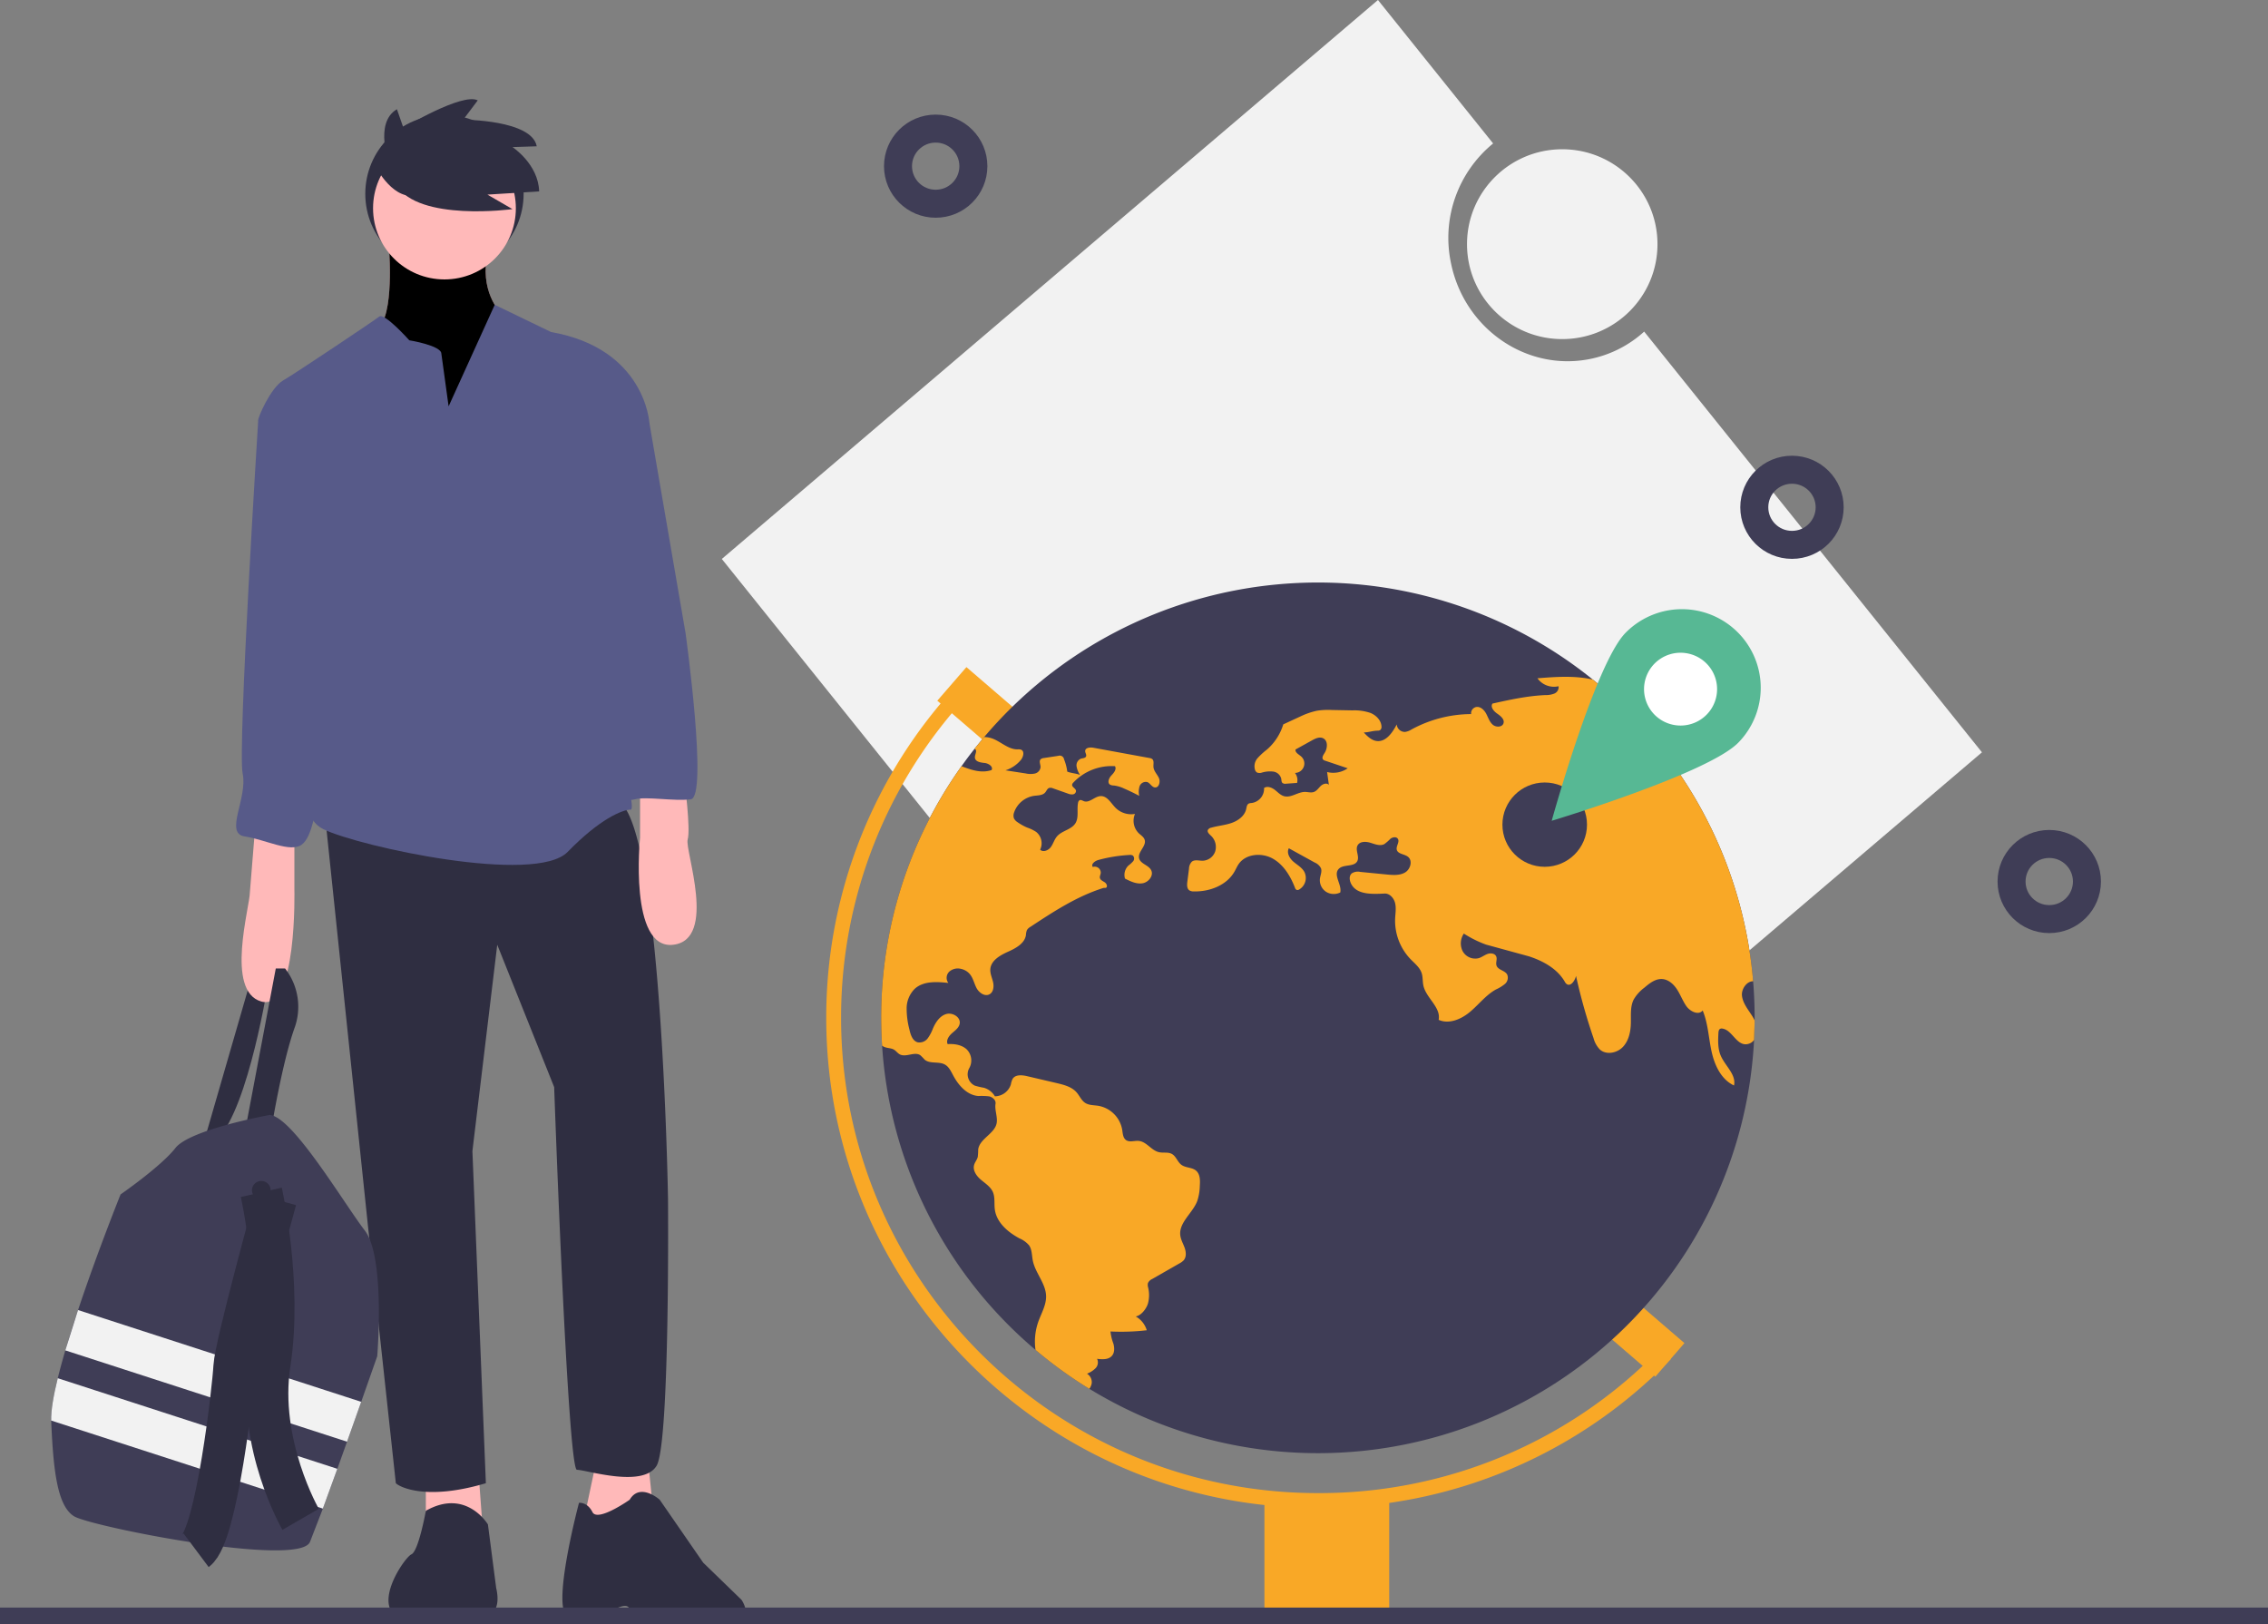 <svg xmlns="http://www.w3.org/2000/svg" xmlns:xlink="http://www.w3.org/1999/xlink" width="162" height="116" fill="none" xmlns:v="https://vecta.io/nano"><rect width="100%" height="100%" fill="#808080" stroke="none"/><g clip-path="url(#A)"><g fill="#2f2e41"><path d="M31.747 19.479c3.123 0 5.655-2.523 5.655-5.636s-2.532-5.636-5.655-5.636-5.655 2.523-5.655 5.636 2.532 5.636 5.655 5.636zM14.524 81.697l3.474-12.009 1.183.368s-1.404 8.988-3.622 11.272l-1.035.368z"/></g><use xlink:href="#B" fill="#ffb9b9"/><use xlink:href="#B" opacity=".1" fill="#000"/><g fill="#ffb9b9"><path d="M30.417 105.421v3.02l4.066.811-.37-5.01-3.696 1.179zm12.197-1.179l-.887 4.199 1.774 1.253 3.105-2.284-.37-3.61-3.622.442z"/></g><g fill="#2f2e41"><path d="M34.852 108.883s-1.552-2.615-4.435-.976c0 0-.517 2.892-1.035 3.113s-3.4 4.42 0 4.788 5.1-.736 5.1-.736-.665.57.37.275.591-1.915.591-1.915l-.591-4.549zm10.127-1.768s-2.292 1.621-2.661.884-.961-.663-.961-.663-2.07 7.776-.739 8.145a4.5 4.5 0 0 0 2.587-.133s1.774-1.239 1.774-.281 4.953.889 7.022.815.961-1.621.961-1.621l-2.735-2.652-3.105-4.494s-1.404-1.253-2.144 0zM23.173 57.827l3.105 29.691 1.996 18.418c.296.295 2.218 1.253 6.431 0l-.961-23.723 1.774-14.735 4.066 10.167s.961 27.334 1.626 27.334 4.731 1.326 5.692-.295.813-19.082.813-19.082-.444-27.554-3.696-28.438-20.845.663-20.845.663z"/></g><path d="M31.747 19.958c2.817 0 5.1-2.276 5.1-5.084s-2.283-5.084-5.1-5.084-5.1 2.276-5.1 5.084 2.284 5.084 5.1 5.084z" fill="#ffb9b9"/><path d="M32.043 29.02l-.517-3.757c0-.589-2.291-.958-2.291-.958s-1.774-1.989-2.144-1.695-5.987 4.052-6.874 4.568-1.848 2.726-1.774 2.873 4.657 9.725 4.657 9.725 1.996 5.894.591 8.988-3.178 9.209-.591 10.462 15.153 3.978 17.445 1.621 3.918-3.021 4.509-3.021-2.439-10.241-1.774-11.199-.296-6.925-.296-6.925l3.4-9.504s-.296-5.305-7.022-6.483l-4.024-1.945-3.294 7.249z" fill="#575a89"/><g fill="#ffb9b9"><path d="M18.22 59.153l-.37 4.568c0 1.031-1.774 7.073.813 7.81s2.365-8.031 2.365-8.031v-4.494l-2.809.147zm30.677-3.315s.444 3.389.222 4.126 2.144 7.146-1.035 7.515-2.365-7.662-2.365-7.662v-3.978h3.178z"/></g><path d="M17.555 80.518l2.144-11.346h.665c.465.598.77 1.303.887 2.051a4.45 4.45 0 0 1-.221 2.222c-.887 2.505-1.626 7.073-1.626 7.073h-1.848z" fill="#2f2e41"/><g fill="#575a89"><path d="M19.551 29.167l-1.109.884s-1.478 23.428-1.109 25.197-1.331 4.273.148 4.494 3.252 1.179 4.066.589.961-2.726 1.257-3.242.813-6.631.813-6.631 1.552-6.115.591-10.683l-1.848-9.209-2.809-1.4zm23.432-1.842l3.4 2.873 2.587 15.03s1.626 11.714.37 11.862-3.178-.221-3.992 0-1.478-.368-1.478-.368l-.887-4.789c0-.074-.591-5.452-.591-5.452l-.739-6.041 1.109-6.631.222-6.483z"/></g><path d="M26.943 96.875l-1.143 3.249-1.011 2.848-.693 1.937-1.034 2.842-.923 2.386c-.813 1.842-15.671-1.105-16.854-1.842s-1.478-3.242-1.626-6.778l-.001-.055c-.019-.714.163-1.777.469-3.025.152-.623.336-1.292.54-1.987a83.44 83.44 0 0 1 .908-2.881c1.394-4.177 3.037-8.26 3.037-8.26s2.883-1.989 3.918-3.315 6.727-2.358 6.727-2.358c1.626.074 5.322 6.336 6.801 8.252s.887 8.988.887 8.988z" fill="#3f3d56"/><g fill="#2f2e41"><path d="M18.664 85.676c.367 0 .665-.297.665-.663s-.298-.663-.665-.663-.665.297-.665.663.298.663.665.663zm1.035.441a.37.37 0 0 0 .37-.368.37.37 0 1 0-.74 0 .37.37 0 0 0 .37.368z"/></g><g fill="#f2f2f2"><path d="M25.8 100.123l-1.011 2.848-20.124-6.522.908-2.881 20.226 6.555zm-1.705 4.785l-1.034 2.841-19.405-6.289c-.019-.714.163-1.777.469-3.024l19.97 6.472z"/></g><g stroke="#2f2e41" stroke-width="3" stroke-miterlimit="10"><path d="M18.664 85.16s1.478 6.483.591 12.23 2.218 11.125 2.218 11.125"/><path d="M19.699 85.676s-2.883 10.462-2.957 11.935-1.257 12.009-2.735 13.114"/></g><g fill="#2f2e41"><path d="M27.832 11.772s-1.155-2.992.52-3.97l.462 1.323s4.214-2.532 5.311-1.956L33.085 8.55s4.907 0 5.253 1.899l-1.732.057s1.847 1.208 1.905 3.164l-3.695.23 1.79 1.036s-6.696.92-8.312-1.726l-.462-1.438z"/><path d="M26.832 11.891s1.331 2.652 3.105 1.989 0-3.094 0-3.094l-1.183-.589-1.922 1.695z"/></g><g fill="#f2f2f2"><path d="M141.568 53.733l-24.127-30.05a8.11 8.11 0 0 1-3.902 1.964c-4.542.892-8.978-2.2-9.908-6.905a8.7 8.7 0 0 1 .324-4.667 8.73 8.73 0 0 1 2.697-3.829L98.426 0 51.558 39.923 94.7 93.656l46.868-39.923zm-29.979-29.514c3.757 0 6.802-3.035 6.802-6.779s-3.045-6.779-6.802-6.779-6.802 3.035-6.802 6.779 3.046 6.779 6.802 6.779z"/></g><g fill="#f9a826"><path d="M69.03 47.647l-2.081 2.401 7.011 6.038 2.081-2.401-7.011-6.038zm45.072 42.93l-2.081 2.4 6.214 5.353 2.082-2.401-6.215-5.352z"/></g><path d="M125.331 72.697v.186l-.04 1.396a31.05 31.05 0 0 1-9.59 20.887 31.25 31.25 0 0 1-21.36 8.624c-7.963.052-15.645-2.934-21.471-8.345a31.05 31.05 0 0 1-9.863-20.76 30.83 30.83 0 0 1-.064-1.988c-.011-6.44 1.994-12.722 5.736-17.972.299-.423.611-.838.934-1.246.223-.283.452-.56.683-.835 5.266-6.218 12.767-10.131 20.894-10.899a31.27 31.27 0 0 1 22.578 6.788c.376.302.745.615 1.106.935a29.57 29.57 0 0 1 .85.785c5.489 5.233 8.868 12.286 9.499 19.831.072.863.108 1.734.108 2.614z" fill="#3f3d56"/><g fill="#f9a826"><path d="M94.137 107.701c-19.365 0-35.12-15.703-35.12-35.004-.011-8.831 3.337-17.337 9.371-23.804l.778.719c-5.851 6.271-9.099 14.521-9.088 23.085 0 18.718 15.279 33.946 34.059 33.946 4.563.016 9.082-.89 13.284-2.663a33.81 33.81 0 0 0 11.167-7.651l.761.736c-3.264 3.378-7.181 6.062-11.514 7.89s-8.993 2.762-13.698 2.746z"/><path d="M99.23 106.961h-8.913v8.883h8.913v-8.883zM69.612 53.48c.015.006.03.015.043.025.168.138-.043.402-.017.62.03.279.403.341.685.368s.639.256.505.506c-.709.243-1.426.004-2.15-.273-3.742 5.249-5.747 11.532-5.736 17.971a30.44 30.44 0 0 0 .064 1.988.81.81 0 0 0 .193.104c.212.08.458.066.654.18.155.091.259.252.414.336.444.241 1.059-.222 1.473.066a3.68 3.68 0 0 1 .303.309c.382.33 1.01.108 1.451.355.284.159.431.476.584.763.38.719.995 1.426 1.808 1.483.256-.012.513-.003.768.025.25.057.496.275.456.527-.07.434.144.907.087 1.341-.104.793-1.231 1.14-1.326 1.933a4.75 4.75 0 0 1-.03.522c-.051.207-.208.376-.263.584-.106.391.176.783.484 1.045s.679.493.849.861c.178.391.091.846.149 1.271.127.928.932 1.616 1.759 2.06a1.83 1.83 0 0 1 .688.499c.212.307.191.711.263 1.077.174.895.929 1.633.951 2.544.015.649-.346 1.237-.562 1.849a4.25 4.25 0 0 0-.193 1.997 31.26 31.26 0 0 0 3.847 2.781c.074-.108.127-.228.159-.355a.7.7 0 0 0-.051-.415.71.71 0 0 0-.278-.313c.228-.086.436-.219.609-.389a.59.59 0 0 0 .161-.319.6.6 0 0 0-.051-.354c.373.047.817.07 1.063-.216.197-.228.185-.571.106-.861-.108-.282-.179-.576-.212-.876a15.82 15.82 0 0 0 2.593-.087 1.68 1.68 0 0 0-.789-.986c.39-.066.745-.531.868-.905a2.3 2.3 0 0 0 .017-1.17.62.62 0 0 1-.013-.305.6.6 0 0 1 .31-.298l1.935-1.108a1.17 1.17 0 0 0 .31-.226c.202-.239.172-.596.068-.89s-.269-.571-.31-.88c-.119-.924.874-1.588 1.209-2.46a3.68 3.68 0 0 0 .183-1.076c.028-.393.03-.848-.272-1.1-.291-.243-.743-.188-1.046-.415-.278-.207-.373-.607-.677-.774-.276-.152-.62-.055-.927-.127-.539-.125-.879-.745-1.43-.802-.31-.034-.662.118-.917-.061-.225-.161-.233-.48-.276-.751a2.09 2.09 0 0 0-.582-1.114c-.304-.304-.693-.507-1.116-.583-.32-.051-.668-.032-.942-.207s-.401-.51-.62-.757c-.348-.396-.9-.537-1.415-.658l-2.099-.491c-.371-.089-.851-.135-1.052.19-.06.124-.101.256-.123.391a1.21 1.21 0 0 1-.432.611 1.22 1.22 0 0 1-.71.243 1.35 1.35 0 0 0-.794-.613 5.02 5.02 0 0 1-.645-.152.91.91 0 0 1-.289-.223.9.9 0 0 1-.177-.318c-.037-.117-.049-.24-.036-.362a.9.9 0 0 1 .111-.347 1.12 1.12 0 0 0-.193-1.347c-.356-.319-.872-.398-1.352-.366-.125-.273.085-.58.31-.778s.501-.391.55-.687c.079-.465-.518-.819-.97-.681s-.741.577-.932 1.009a3.04 3.04 0 0 1-.376.717c-.08.109-.189.195-.315.246a.74.74 0 0 1-.398.046c-.374-.095-.516-.537-.598-.909-.133-.498-.2-1.01-.2-1.525a1.98 1.98 0 0 1 .577-1.387c.618-.567 1.568-.512 2.402-.421a.61.61 0 0 1 .064-.804.92.92 0 0 1 .832-.203c.251.052.478.187.643.383.238.288.306.679.484 1.005s.584.607.912.431c.287-.152.331-.546.261-.861s-.223-.62-.197-.941c.049-.611.688-.981 1.25-1.233s1.205-.592 1.294-1.201a1.12 1.12 0 0 1 .068-.347.68.68 0 0 1 .253-.237c1.64-1.081 3.31-2.176 5.186-2.767.098-.032.108.002.208-.021.14-.08.047-.303-.087-.391s-.312-.159-.346-.315c-.023-.114.045-.228.061-.345.005-.07-.008-.141-.038-.205a.43.43 0 0 0-.13-.163.44.44 0 0 0-.191-.084c-.069-.012-.141-.006-.208.016-.151-.199.146-.429.388-.497a10.64 10.64 0 0 1 2.218-.36c.087-.014.175.001.253.042a.3.3 0 0 1 .019.41 2.32 2.32 0 0 1-.337.307c-.122.118-.209.267-.251.431a.92.92 0 0 0 .009.498c.393.199.817.404 1.252.334s.817-.556.613-.943c-.189-.362-.76-.444-.857-.84-.115-.463.543-.876.395-1.328-.064-.199-.263-.317-.416-.459a1.25 1.25 0 0 1-.274-1.384 1.59 1.59 0 0 1-.744-.048 1.58 1.58 0 0 1-.639-.383c-.331-.332-.594-.859-1.065-.842-.431.013-.802.514-1.205.362-.1-.038-.204-.114-.299-.07-.031.02-.058.047-.078.079s-.031.068-.035.105c-.102.489.074 1.045-.193 1.468-.291.459-.963.522-1.316.937-.191.224-.265.527-.441.764s-.547.389-.76.182a1.04 1.04 0 0 0-.284-1.269 2.74 2.74 0 0 0-.628-.305c-.248-.104-.483-.235-.702-.389a.7.7 0 0 1-.257-.275.63.63 0 0 1 .017-.436 1.78 1.78 0 0 1 .547-.782 1.79 1.79 0 0 1 .873-.389c.28-.038.607-.025.794-.239.098-.112.149-.283.293-.328a.43.43 0 0 1 .269.032l1.048.368a.72.72 0 0 0 .374.061.25.25 0 0 0 .218-.264c-.034-.173-.301-.256-.276-.431.012-.057.043-.109.087-.148a3.75 3.75 0 0 1 1.355-.916 3.76 3.76 0 0 1 1.618-.253c.132.218-.076.474-.253.658s-.314.516-.102.658a.56.56 0 0 0 .278.063 2.43 2.43 0 0 1 .743.224c.363.157.719.33 1.067.516-.051-.227-.042-.463.026-.685.038-.109.116-.2.218-.255a.47.47 0 0 1 .334-.043c.208.08.314.355.537.381.295.034.412-.402.289-.673s-.369-.495-.388-.793c-.015-.199.062-.446-.098-.567-.056-.037-.121-.061-.189-.068l-4-.732c-.238-.044-.579-.011-.59.228-.006.135.115.269.062.391-.057.131-.244.12-.38.167-.102.046-.186.124-.24.222a.51.51 0 0 0-.057.321 1.48 1.48 0 0 0 .25.611c-.261-.108-.654-.127-.915-.237a3.5 3.5 0 0 0-.229-.878c-.007-.045-.023-.088-.048-.125a.31.31 0 0 0-.358-.124l-1.031.157a.4.4 0 0 0-.236.091c-.134.142-.002.368-.006.563a.52.52 0 0 1-.132.293.53.53 0 0 1-.278.162 1.55 1.55 0 0 1-.654-.009l-1.443-.222c.425-.135.803-.387 1.091-.728.191-.224.293-.643.017-.749a.66.66 0 0 0-.25-.019c-.654.004-1.169-.539-1.78-.77-.192-.071-.395-.109-.601-.11l-.683.835zm55.679 20.799a.76.76 0 0 1-.287.234.77.77 0 0 1-.363.073c-.664-.057-.944-1.011-1.602-1.119-.058-.015-.12-.009-.174.017-.097.053-.114.184-.121.294-.027.546-.051 1.113.164 1.616.312.736 1.12 1.354.95 2.134-.912-.421-1.387-1.442-1.602-2.422s-.25-2.007-.636-2.934c-.295.374-.911.066-1.178-.328-.255-.372-.412-.804-.658-1.182s-.624-.715-1.074-.736c-.473-.021-.885.302-1.245.609a2.87 2.87 0 0 0-.775.859c-.252.508-.187 1.104-.199 1.669-.013.609-.143 1.254-.561 1.703s-1.188.603-1.648.199a1.85 1.85 0 0 1-.461-.827c-.501-1.454-.917-2.936-1.248-4.437-.076.343-.38.785-.668.584-.065-.055-.117-.123-.153-.199-.539-.907-1.534-1.453-2.542-1.781l-3.06-.837a7.84 7.84 0 0 1-1.59-.789c-.126.186-.2.402-.213.626a1.24 1.24 0 0 0 .137.647c.112.195.285.348.493.435a1.02 1.02 0 0 0 .657.045c.221-.072.408-.224.626-.3s.514-.038.609.173c.094.201-.046.444.024.656.104.319.589.345.759.637.05.116.062.244.033.367a.59.59 0 0 1-.192.314 2.86 2.86 0 0 1-.641.393c-.713.395-1.22 1.07-1.844 1.595s-1.504.909-2.247.573c.176-.895-.891-1.55-1.089-2.441-.065-.294-.032-.605-.123-.89-.133-.415-.503-.698-.804-1.011a3.98 3.98 0 0 1-.839-1.333 3.96 3.96 0 0 1-.254-1.553c.017-.368.085-.742 0-1.102s-.382-.704-.751-.689c-.842.038-1.906.102-2.347-.615-.159-.256-.227-.63.002-.827.09-.057.19-.095.294-.113s.212-.015.315.009l1.901.186c.444.042.923.078 1.305-.152s.548-.846.194-1.119c-.257-.199-.72-.188-.796-.503-.061-.264.231-.563.072-.785-.112-.157-.367-.114-.522.004-.135.14-.282.268-.439.383-.303.157-.664.006-.991-.095s-.764-.11-.921.192c-.178.336.155.781-.019 1.119-.233.446-1.019.192-1.345.577-.374.44.255 1.1.129 1.662a1.04 1.04 0 0 1-1.025-.057.99.99 0 0 1-.428-.922c.03-.254.163-.514.074-.753a.88.88 0 0 0-.448-.408l-1.846-1.017c-.172.317.044.709.316.947s.609.417.787.73c.113.217.138.469.071.704a.96.96 0 0 1-.432.561c-.027.018-.057.031-.089.036s-.065.004-.096-.004a.27.27 0 0 1-.076-.067c-.021-.027-.035-.058-.043-.091-.325-.831-.815-1.65-1.596-2.083s-1.906-.345-2.419.385c-.121.173-.204.372-.31.556-.562.975-1.772 1.436-2.901 1.407a.56.56 0 0 1-.316-.074c-.183-.125-.174-.391-.147-.611l.119-.931c.001-.19.075-.372.206-.51.21-.165.511-.061.779-.066.202-.009.396-.08.556-.203a.98.98 0 0 0 .338-.484 1.1 1.1 0 0 0-.001-.593 1.11 1.11 0 0 0-.308-.507c-.121-.114-.284-.258-.221-.412a.36.36 0 0 1 .102-.107c.041-.028.088-.046.138-.054.477-.138.985-.174 1.454-.338s.927-.497 1.04-.981c.034-.148.049-.328.182-.402.068-.027.139-.041.212-.042.255-.036.487-.167.651-.365s.247-.451.234-.707c.225-.157.541-.04.76.127s.409.387.675.459c.494.135.972-.303 1.485-.305.216 0 .439.076.641.002s.329-.277.486-.427.435-.243.582-.08l-.125-.916a1.81 1.81 0 0 0 1.471-.267l-1.602-.539a.35.35 0 0 1-.151-.08c-.117-.125 0-.319.093-.461.227-.34.265-.901-.108-1.07-.255-.116-.545.023-.789.159l-1.171.649c-.036.222.236.349.403.497a.67.67 0 0 1 .184.739c-.048.127-.133.238-.245.316s-.245.121-.381.122c.077.1.13.216.157.339a.84.84 0 0 1-.006.373l-.787.057a.34.34 0 0 1-.132 0c-.044-.009-.085-.026-.122-.051-.085-.074-.072-.205-.093-.315a.68.68 0 0 0-.578-.501 2 2 0 0 0-.804.074.49.49 0 0 1-.348-.008c-.063-.042-.111-.102-.136-.174a.88.88 0 0 1 .178-.85 4.87 4.87 0 0 1 .671-.615 3.89 3.89 0 0 0 1.165-1.798l1.316-.609a5.26 5.26 0 0 1 1.093-.366 5.18 5.18 0 0 1 1.072-.051l1.466.027a3.54 3.54 0 0 1 1.284.184c.401.165.755.522.783.954.008.049.004.1-.013.147s-.045.089-.083.122a.34.34 0 0 1-.185.042c-.405.013-.577.114-.983.129.257.273.545.56.919.609.658.085 1.131-.594 1.435-1.184.011.15.08.29.193.39a.58.58 0 0 0 .411.145 1.22 1.22 0 0 0 .457-.178c1.305-.711 2.767-1.088 4.254-1.096-.014-.112.013-.226.078-.319a.46.46 0 0 1 .272-.184c.304-.059.576.201.722.472s.236.584.469.787.679.192.77-.099c.089-.281-.206-.523-.45-.69s-.503-.472-.337-.717c1.248-.277 2.506-.552 3.786-.607a1.61 1.61 0 0 0 .636-.11c.101-.042.184-.117.238-.211a.49.49 0 0 0 .059-.311 1.45 1.45 0 0 1-.839-.055 1.44 1.44 0 0 1-.667-.512c1.313-.108 2.688-.203 3.951.091l1.106.935c-.21.218-.491.423-.338.641a.48.48 0 0 0 .179.111c.067.023.139.031.21.022l.8.011a30.97 30.97 0 0 1 9.498 19.831c-.446-.017-.855.546-.798 1.036.068.569.48 1.026.775 1.517.048.08.092.162.131.247l-.04 1.396z"/></g><g stroke-miterlimit="10" stroke="#3f3d56" stroke-width="2"><path d="M0 115.818H162"/><use xlink:href="#C"/><path d="M146.375 65.645c1.487 0 2.692-1.201 2.692-2.683s-1.205-2.683-2.692-2.683-2.692 1.201-2.692 2.683 1.205 2.683 2.692 2.683zm-18.377-26.729c1.487 0 2.692-1.201 2.692-2.683s-1.205-2.683-2.692-2.683-2.692 1.201-2.692 2.683 1.205 2.683 2.692 2.683z"/></g><path d="M110.337 61.91c1.668 0 3.02-1.348 3.02-3.011s-1.352-3.011-3.02-3.011-3.021 1.348-3.021 3.011 1.352 3.011 3.021 3.011z" fill="#3f3d56"/><path d="M120.04 53.19c2.2 0 3.982-1.777 3.982-3.969s-1.782-3.969-3.982-3.969-3.982 1.777-3.982 3.969 1.783 3.969 3.982 3.969z" fill="#fff"/><path d="M124.067 45.106a5.64 5.64 0 0 0-7.961.098c-2.171 2.218-5.271 13.421-5.271 13.421s11.16-3.366 13.331-5.584a5.6 5.6 0 0 0 1.6-3.988c-.019-1.488-.63-2.908-1.699-3.947zm-5.849 5.976a2.6 2.6 0 0 1-.73-1.322 2.59 2.59 0 0 1 .13-1.504 2.6 2.6 0 0 1 .946-1.179c.426-.291.928-.45 1.444-.456s1.022.14 1.455.42.772.682.975 1.155a2.59 2.59 0 0 1 .167 1.501c-.094.506-.337.972-.697 1.34-.483.494-1.144.776-1.835.784s-1.359-.257-1.855-.739z" fill="#57b894"/></g><defs><clipPath id="A"><path fill="#fff" d="M0 0h162v116H0z"/></clipPath><path id="B" d="M27.756 17.232s.444 4.715-.591 6.041.665 3.905.665 3.905l3.105 3.684 4.583-2.063.665-3.831-.444-2.652s-1.552-1.547-.887-4.347-7.096-.737-7.096-.737z"/><path id="C" d="M66.835 14.551c1.487 0 2.692-1.201 2.692-2.683s-1.205-2.683-2.692-2.683-2.692 1.201-2.692 2.683 1.205 2.683 2.692 2.683z"/></defs></svg>
